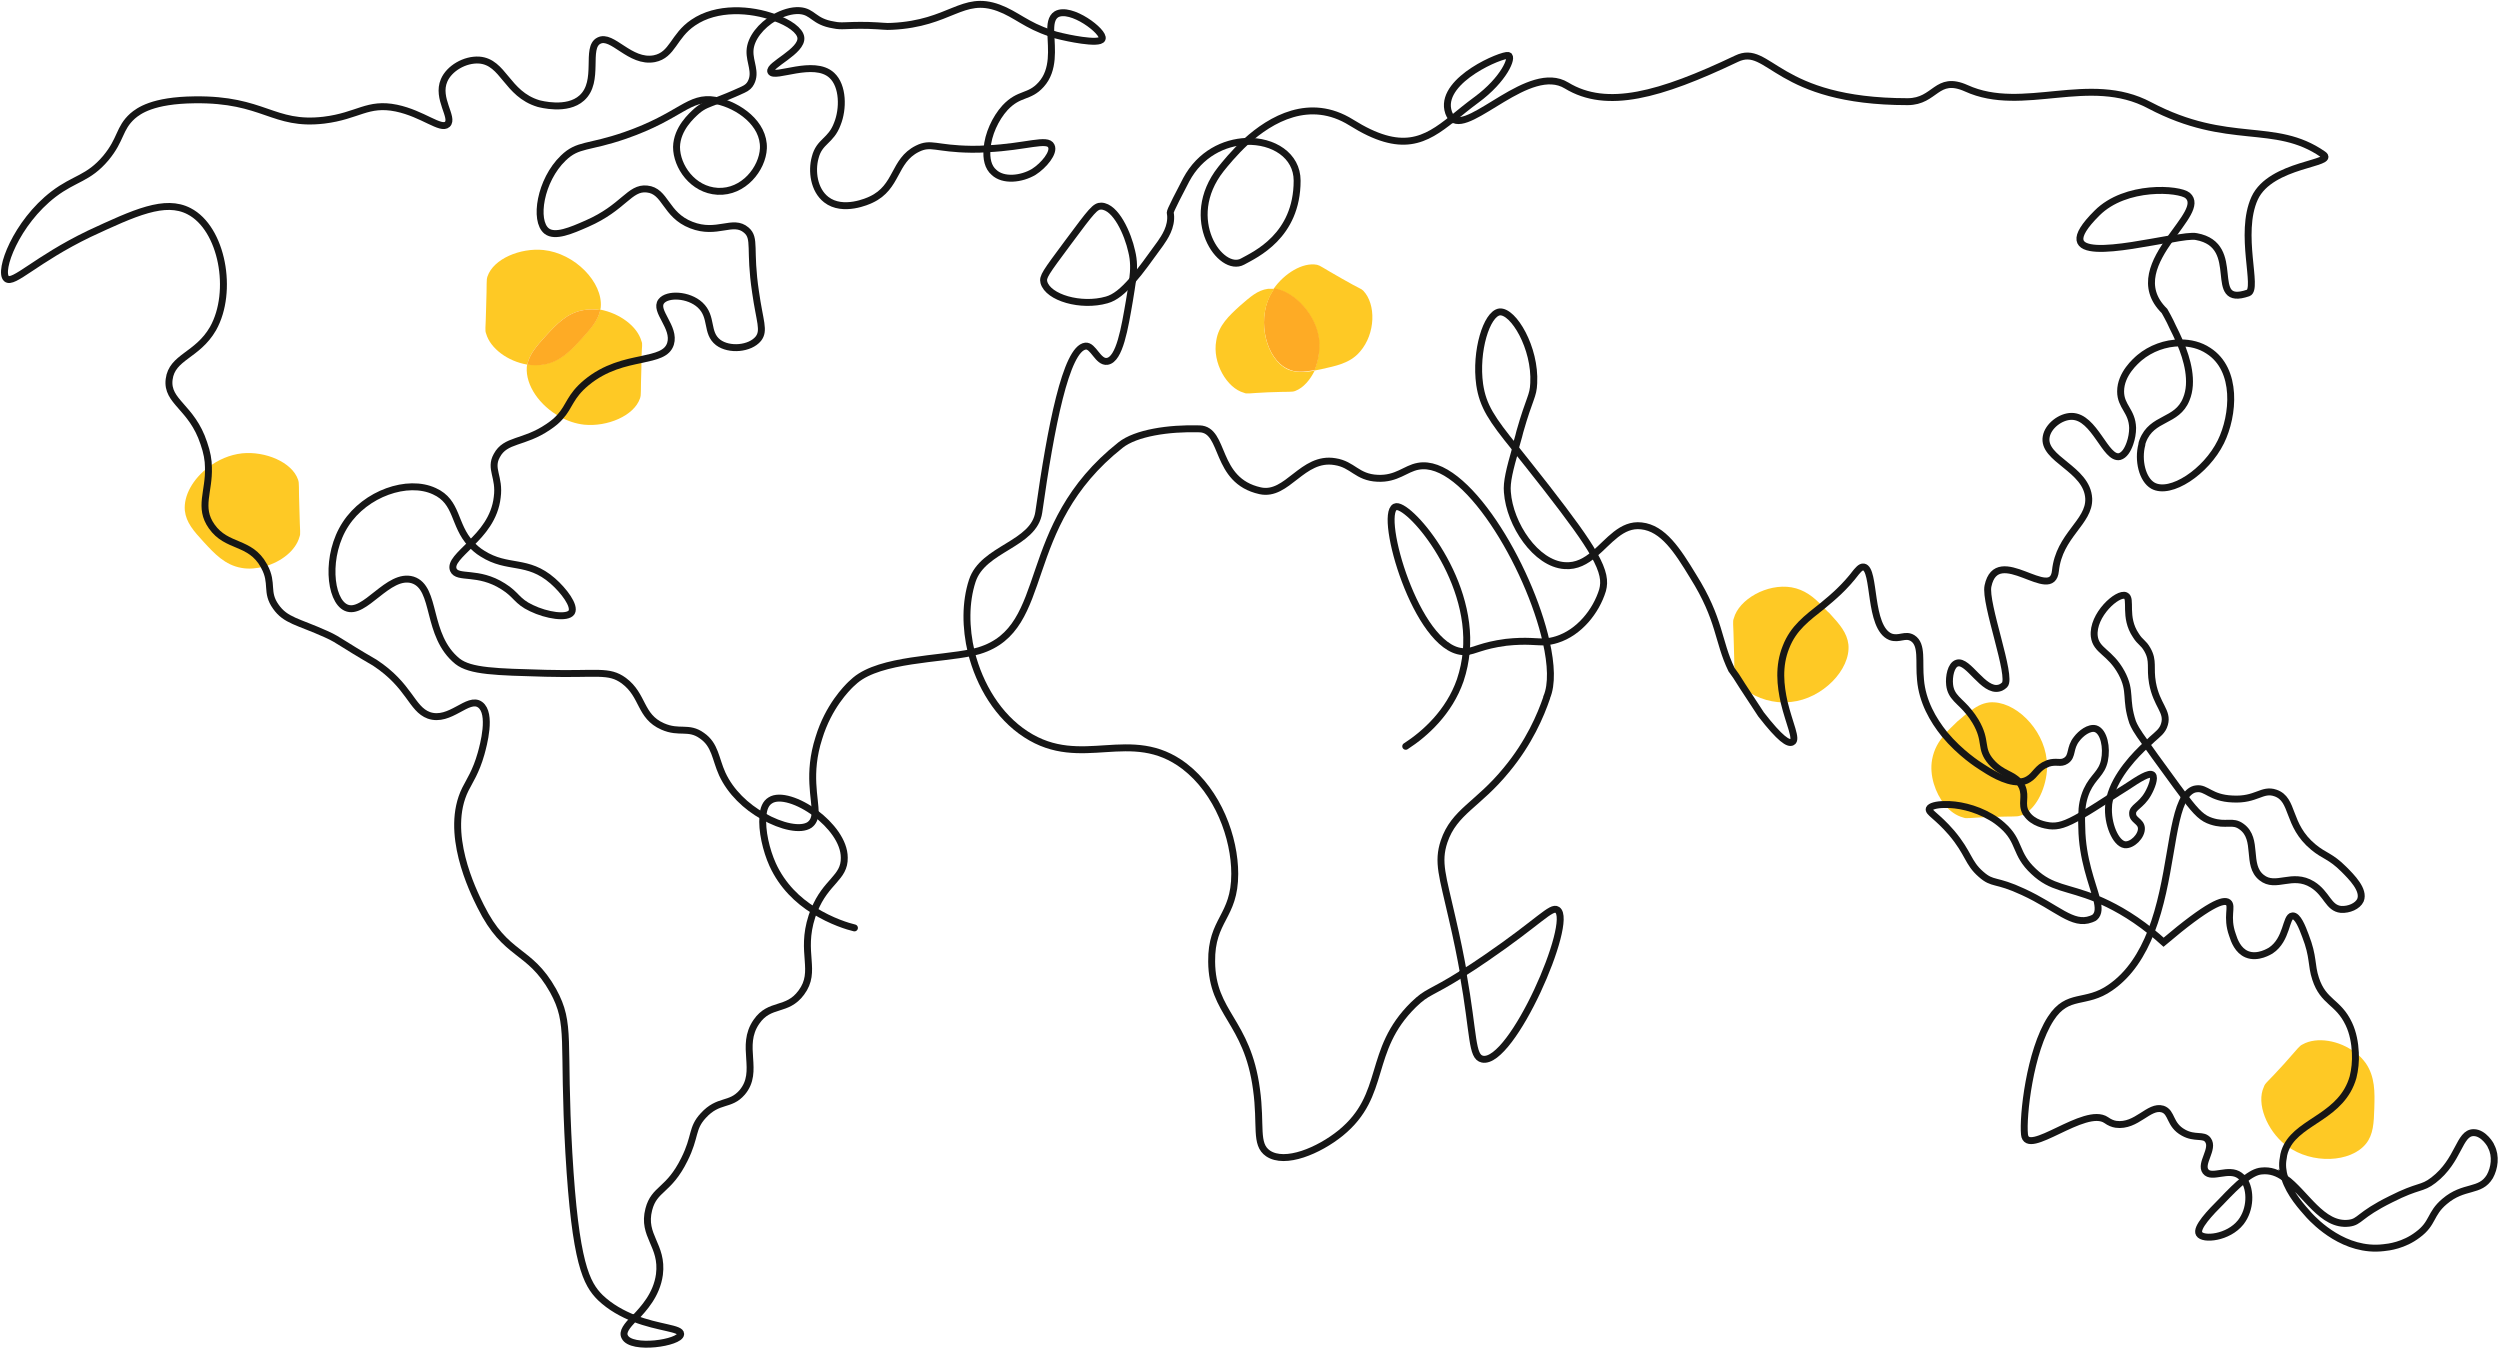 <?xml version="1.0" encoding="utf-8"?>
<!-- Generator: Adobe Illustrator 26.3.1, SVG Export Plug-In . SVG Version: 6.00 Build 0)  -->
<svg version="1.1" id="Layer_1" xmlns="http://www.w3.org/2000/svg" xmlns:xlink="http://www.w3.org/1999/xlink" x="0px" y="0px"
	 viewBox="0 0 541 292" style="enable-background:new 0 0 541 292;" xml:space="preserve">
<style type="text/css">
	.st0{fill:#FEC925;}
	.st1{fill:#FEAB25;}
	.st2{fill:none;stroke:#161616;stroke-width:1.5;stroke-linecap:round;}
</style>
<g id="Group-7" transform="translate(331, 1695)">
	<g id="XMLID_00000075134999671635434640000005660984250762522295_">
		<g>
			<path class="st0" d="M180.9-1465c2.1,3,2,6.4,1.9,9.8c-0.1,3.2-0.2,5.7-1.8,7.7c-3.3,4.1-11.7,4.5-17.1,0.5
				c2.9-5.5,11.9-6.5,14.3-14.9c0.4-1.6,0.6-3.4,0.5-5.3C179.6-1466.6,180.3-1465.8,180.9-1465z"/>
			<path class="st0" d="M178.7-1467.2c0.1,1.9-0.1,3.7-0.5,5.3c-2.4,8.4-11.3,9.5-14.3,14.9c-0.2-0.1-0.3-0.2-0.4-0.3
				c-3.9-3.1-6.3-8.9-4.6-12.5c0.3-0.9,0.6-0.8,4.4-5c3.3-3.7,3.2-3.8,4-4.2C170.3-1470.7,175.3-1469.9,178.7-1467.2z"/>
			<path class="st0" d="M112-1529.7c0.1,4.1-1.7,8.7-4.5,10.6c-1.2-1.9,0.1-3.3-0.8-5.6c-0.2-0.5-0.4-0.8-0.7-1.1
				c0.8,0,1.4-0.2,2.1-0.6C109.4-1527.3,109.9-1528.9,112-1529.7z"/>
			<path class="st0" d="M111.9-1530.6c0,0.3,0,0.6,0.1,0.9c-2.1,0.8-2.5,2.4-4,3.3c-0.6,0.4-1.3,0.6-2.1,0.6c-1.4-1.7-3.8-1.7-6-4.3
				c-2.6-3-0.8-4.4-3.4-8.8c-0.5-0.8-1-1.5-1.4-2c1.4-1.1,2.7-1.9,4.4-2.1C104.9-1543.5,111.2-1537.4,111.9-1530.6z"/>
			<path class="st0" d="M106.6-1524.7c0.9,2.2-0.3,3.6,0.8,5.6c-0.4,0.3-0.8,0.5-1.2,0.6c-0.9,0.3-1.1,0.1-6.4,0.3
				c-3.4-2-7.3-2.8-10-2.7c-2-2.5-3.3-6.3-2.7-9.7c0.4-2.2,1.4-4,2.8-5.5c3.4,4.1,7.2,6.6,8.1,7.1c1.4,0.9,5,3.2,8,3.2
				C106.2-1525.5,106.4-1525.2,106.6-1524.7z"/>
			<path class="st0" d="M96.5-1538.9c2.6,4.4,0.8,5.8,3.4,8.8c2.3,2.6,4.6,2.6,6,4.3c-3,0.1-6.6-2.3-8-3.2c-0.8-0.5-4.7-3-8.1-7.1
				c0.9-1,1.9-1.9,2.8-2.8c0.9-0.7,1.6-1.4,2.4-2C95.5-1540.4,96-1539.7,96.5-1538.9z"/>
			<path class="st0" d="M99.5-1518.2c-4.9,0.2-4.9,0.4-5.7,0.1c-1.5-0.4-2.9-1.4-4-2.8c2.7,0,6.6,0.7,10,2.7
				C99.7-1518.2,99.6-1518.2,99.5-1518.2z"/>
			<path class="st0" d="M69-1555.5c0.5,5.4-5.6,11.7-12.4,12.4c-0.5,0-1,0.1-1.6,0.1c-0.8-3.5-1.3-7.8,0.4-12
				c1.7-4.2,4.6-6.2,7.9-8.9c0.5,0.5,1,1.1,1.6,1.6C67.1-1559.9,68.7-1558.1,69-1555.5z"/>
			<path class="st0" d="M63.3-1563.9c-3.4,2.7-6.3,4.8-7.9,8.9c-1.7,4.2-1.2,8.4-0.4,12c-3.4,0-7-1.4-9-3.4l-1.4-2.2
				c0,0,0-0.1-0.1-0.2c-0.3-0.9-0.1-1.1-0.3-6.7c-0.1-4.9-0.3-4.9,0-5.7c1.1-4.1,7.2-7.6,12.5-6.7
				C59.5-1567.4,61.5-1565.8,63.3-1563.9z"/>
			<path class="st0" d="M44.6-1548.7l1.4,2.2C45.3-1547.1,44.8-1547.9,44.6-1548.7z"/>
			<path class="st0" d="M-36.7-1618.9c-2.2,2.6-5.4,3.1-8.4,3.8c-0.5,0.1-1,0.2-1.5,0.3c0.8-2,1.2-4.3,1-6.5
				c-0.6-5.6-5.3-10.6-9.8-11.2c2.3-3.3,6.3-5.8,9.4-5.2c0.8,0.2,0.8,0.4,5.4,3c4,2.3,4.1,2.1,4.6,2.6
				C-33.2-1629.2-33.3-1622.8-36.7-1618.9z"/>
			<path class="st1" d="M-45.5-1621.4c0.2,2.1-0.2,4.5-1,6.5c-2.3,0.4-4.2,0.6-5.9-0.3c-4.5-2.1-6.6-10.1-3.8-15.8
				c0.3-0.5,0.6-1.1,1-1.6C-50.8-1631.9-46.1-1626.9-45.5-1621.4z"/>
			<path class="st0" d="M-50.7-1610.4c-0.8,0.3-1,0.1-6,0.3c-4.4,0.2-4.4,0.4-5.1,0.1c-3.7-1-6.9-6.5-6-11.3
				c0.5-3.3,2.8-5.4,5.1-7.5c2.2-1.9,3.8-3.4,6.1-3.7c0.5,0,0.9,0,1.4,0c-0.4,0.5-0.7,1.1-1,1.6c-2.8,5.7-0.7,13.6,3.8,15.8
				c1.8,0.8,3.7,0.7,5.9,0.3C-47.5-1612.8-48.9-1611.1-50.7-1610.4z"/>
			<path class="st0" d="M-192.2-1621.2c0.3,0.7,0.1,0.8,0,4c-3.4,0.7-7.8,1.6-11.9,5c-3.6,3-3.6,5.1-5.7,7.4
				c-4.4-2.4-7.5-6.8-7.2-10.8c0-0.2,0.1-0.4,0.1-0.6c1.2,0.2,2.4,0.2,3.6,0c3.6-0.6,5.9-3.1,8.2-5.6c2-2.2,3.5-3.9,4-6.2
				C-196.9-1627.2-193.1-1624.4-192.2-1621.2z"/>
			<path class="st0" d="M-192.2-1615.5c-0.2,5.6,0,5.8-0.3,6.7c-1.3,3.8-7.1,6.2-12.1,5.7c-1.8-0.2-3.6-0.8-5.2-1.7
				c2.2-2.4,2.1-4.4,5.7-7.4c4.1-3.4,8.5-4.3,11.9-5C-192.2-1616.7-192.2-1616.2-192.2-1615.5z"/>
			<path class="st0" d="M-201.1-1627.9c-1.2-0.2-2.4-0.2-3.6,0c-3.6,0.6-5.9,3.1-8.2,5.6c-2,2.2-3.5,3.9-4,6.2
				c-4.2-0.7-8-3.5-8.9-6.7c-0.3-0.8-0.1-0.8,0-5.7c0.2-5.6,0-5.8,0.3-6.7c1.3-3.8,7.1-6.2,12.1-5.7c6.8,0.7,12.9,7,12.4,12.4
				C-201-1628.3-201.1-1628.1-201.1-1627.9z"/>
			<path class="st1" d="M-201.1-1627.9c-0.5,2.3-2,4-4,6.2c-2.3,2.5-4.6,5-8.2,5.6c-1.2,0.2-2.4,0.2-3.6,0c0.5-2.3,2-4,4-6.2
				c2.3-2.5,4.6-5,8.2-5.6C-203.5-1628.1-202.3-1628.1-201.1-1627.9z"/>
			<path class="st0" d="M-266.2-1584.5c0.1,4.9,0.3,4.9,0,5.7c-0.8,2.9-3.9,5.4-7.6,6.4c0-0.1-0.1-0.1-0.1-0.2
				c-3-5.4-8-3.8-11.3-8.5c-2.9-4.1-0.5-7.5-0.7-12.8c2.1-1.6,4.6-2.7,7.3-3c5-0.5,10.8,1.9,12.1,5.7
				C-266.2-1590.3-266.4-1590.1-266.2-1584.5z"/>
			<path class="st0" d="M-273.9-1572.6c0,0.1,0.1,0.1,0.1,0.2c-1.6,0.4-3.3,0.6-4.9,0.3c-3.6-0.6-5.9-3.1-8.2-5.6
				c-2.2-2.4-3.8-4.2-4.1-6.8c-0.3-3.3,1.8-6.9,5.1-9.4c0.2,5.3-2.2,8.7,0.7,12.8C-281.9-1576.4-276.9-1578-273.9-1572.6z"/>
		</g>
		<g>
			<path class="st2" d="M-13.7-1554c-0.2,2.1-0.6,4.1-1.3,6.2c-2.4,6.9-7.6,11.6-11.8,14.3"/>
			<path class="st2" d="M-13.7-1554c-0.3,0-0.6,0-0.9,0c-9.9-0.9-18.1-29.5-14.5-31.3C-26.6-1586.6-12.2-1570.5-13.7-1554z"/>
			<path class="st2" d="M-3.1-1598c1.8,2.3,4.1,5.1,6.8,8.6c5.2,6.7,8.4,11.1,10.2,14.3c2.2,3.9,2.4,5.9,1.9,7.8
				c-1.4,4.6-5.1,9.2-9.9,10.7c-0.9,0.3-1.7,0.4-2.4,0.5c-2,0.1-4-0.4-8.6,0.1c-5.3,0.7-6.8,1.9-8.6,2"/>
			<path class="st2" d="M-3.1-1598c0.3-1.1,0.7-2.3,1-3.6c2.1-7.4,2.9-7.6,3-10.5c0.4-7.6-4.4-15.7-7.4-15.4
				c-2.8,0.4-5.3,8.5-4.3,15.7C-10.1-1607.1-8.2-1604.3-3.1-1598z"/>
			<path class="st2" d="M163.4-1440.1c-0.4-1.4-0.6-2.8-0.3-4.3c0.1-1,0.4-1.8,0.8-2.6c2.9-5.5,11.9-6.5,14.3-14.9
				c0.4-1.6,0.6-3.4,0.5-5.3c-0.1-2.1-0.5-4.3-1.4-6.2c-2.3-4.9-5.5-4.6-7.2-9.8c-1-3-0.4-4.7-2.2-9.3c-0.7-1.9-1.7-4.4-2.8-4.3
				c-1.5,0.1-1.1,5.1-4.7,7.5c-0.2,0.1-2.8,1.8-5.2,0.8c-1.9-0.8-2.7-2.9-3.1-4.2c-1.4-3.9,0.1-6.2-0.9-7c-1-0.8-4.2,0.3-14,8.6
				c-0.9-0.8-1.8-1.6-2.7-2.3c-4.6-3.7-8.7-5.8-11.8-7.1l0,0c-6.4-2.6-9.7-2.2-13.6-5.9c-4.2-3.9-2.8-6.5-6.8-10
				c-0.8-0.7-1.6-1.3-2.5-1.8c-3.4-2-7.3-2.8-10-2.7c-1.8,0-3.1,0.4-3.3,0.9c-0.3,0.8,1.6,1.5,4.8,5.2c3.8,4.5,3.5,6.5,6.4,9
				c2.6,2.3,3.1,1,9.1,3.8c7.4,3.4,10.7,7.4,14.7,5.9c0.4-0.2,0.6-0.2,0.8-0.4c0.9-0.8,0.9-2.1,0.4-4c-0.9-3.4-3.1-8.6-3.2-15.4
				c0-0.9-0.1-1.8,0-2.7c0-1.9,0.3-3.6,1.1-5.4c1.4-3,3.2-3.6,3.8-6.4c0.6-2.8-0.1-6.3-1.9-6.9c-1.4-0.4-3.2,1-4.1,2.2
				c-1.6,2-0.8,3.7-2.3,4.7c-1.2,0.8-2,0-3.9,0.6c-0.1,0-0.2,0.1-0.2,0.1c-2.1,0.8-2.5,2.4-4,3.3c-0.6,0.4-1.3,0.6-2.1,0.6
				c-3,0.1-6.6-2.3-8-3.2c-0.8-0.5-4.7-3-8.1-7.1c-2.5-3.1-4.8-7.1-5.2-11.8c-0.4-3.9,0.5-7.6-1.7-9c-1.6-1-2.9,0.4-4.8-0.3
				c-4.8-2-3.2-14.7-5.8-15.1c-0.7-0.1-1.3,0.8-1.6,1.1c-2.5,3.3-5,5.4-7.3,7.3c-3.4,2.7-6.3,4.8-7.9,8.9c-1.7,4.2-1.2,8.4-0.4,12
				c1.1,4.6,2.9,8.1,1.7,8.6c-0.8,0.4-2.5-0.6-6.7-6l-4-6.1l-1.4-2.2l-1-1.4c-3-6.2-2.4-10.8-8.3-20.2c-3.4-5.6-6.5-10.4-11.2-10.9
				c-4.3-0.5-7,3.4-10.2,6.1c-1.8,1.5-3.8,2.7-6.4,2.5c-6.2-0.4-11.9-8.9-12.4-15.9c-0.2-2.2,0.5-4.9,1.8-9.5"/>
			<path class="st2" d="M163.4-1440.1c4.5,3.2,8.1,10.5,13.9,9.8c2.5-0.3,2-1.7,9.1-5.2c6.1-3.1,6.6-2.1,9.2-4.1
				c5.6-4.3,5.5-10.3,8.7-10.3c2.2,0,3.8,2.8,3.8,3c1.1,2.1,0.7,4.7-0.3,6.5c-2.1,3.5-5.6,1.8-9.8,5.4c-3.2,2.7-2.4,4.7-5.8,7.2
				c-3,2.3-6.3,2.7-7.4,2.8c-8.4,1-14.7-5.5-16.1-7C167.2-1433.7,164.5-1436.6,163.4-1440.1z"/>
			<path class="st2" d="M154.6-1439.7c1.4-1.1,2.6-1.8,3.8-1.9c1.9-0.2,3.5,0.4,5,1.5"/>
			<path class="st2" d="M154.6-1439.7c1.5,2.2,1.5,6.4-0.7,9.2c-2.7,3.4-8.2,3.9-9,2.5c-0.8-1.3,2.5-4.7,4.8-7
				C151.7-1437.1,153.2-1438.6,154.6-1439.7z"/>
			<path class="st2" d="M141.8-1522.5c-3.1,4.8-3,18.1-7.3,29.1c-1.9,4.8-4.6,9.2-8.8,12.1c-5.4,3.8-9.2,1-12.9,6.7
				c-4.6,7.1-6.1,21.3-5.7,25.1c0.5,5.1,13.1-6.3,17.7-3.1c0.7,0.5,1.4,0.8,2.1,0.9c4.5,0.6,7.1-4.2,10.1-3.3
				c2.1,0.7,1.4,3.4,4.5,5.1c2.5,1.4,4.4,0.3,5.3,1.6c1.4,1.9-1.8,5.1-0.5,6.8s5-0.9,7.4,0.9c0.3,0.2,0.6,0.5,0.9,0.9"/>
			<path class="st2" d="M141.8-1522.5c2.7,3.6,3.9,4.6,5.7,5.2c3.3,1.1,4.6-0.3,6.6,1.2c3.7,2.7,0.9,8.3,4.3,11
				c3.1,2.5,6.6-1.2,11,1.5c3.2,2,3.4,5.1,6.2,5.4c1.7,0.1,3.6-0.7,4.2-2c0.9-2.2-1.9-5-3.6-6.7c-2.9-2.9-4.2-2.8-6.6-4.8
				c-5.8-4.8-4.1-10.3-8.2-11.7c-2.9-1-4.1,1.6-9.3,1.3c-4.8-0.2-5.6-2.5-7.8-2.2C143.3-1524.2,142.5-1523.5,141.8-1522.5z"/>
			<path class="st2" d="M133.5-1533.9c1,1.4,2.4,3.4,4.4,6.1c1.6,2.2,2.9,4,3.9,5.3"/>
			<path class="st2" d="M133.5-1533.9c0.6-0.5,1-0.9,1.2-1.1c1.2-1.1,2.3-1.8,2.7-3.3c0.8-2.8-1.7-4-2.6-8.9
				c-0.6-3.4,0.3-4.7-1.1-7.2c-0.9-1.6-1.5-1.5-2.5-3.1c-2.7-4-0.8-8-2.2-8.6c-1.7-0.8-7.3,4.2-6.8,8.8c0.4,3.2,3.4,3.3,5.9,7.9
				c2.2,4.1,0.7,5.6,2.4,10.7C130.9-1537.8,131.1-1537.2,133.5-1533.9z"/>
			<path class="st2" d="M125.6-1522.4c1.2-4.9,5.6-9.4,7.9-11.5"/>
			<path class="st2" d="M125.6-1522.4c1.1-0.7,2.3-1.5,3.6-2.3c2.7-1.8,4.9-3.2,5.6-2.6c0.6,0.6-0.2,2.7-1,4.1
				c-1.5,2.6-3.4,2.9-3.3,4.3c0,1.4,1.8,1.6,1.9,3.1c0.1,1.7-2,3.8-3.6,3.6c-2-0.3-3.8-4.6-3.5-8.4
				C125.3-1521.2,125.5-1521.8,125.6-1522.4z"/>
			<path class="st2" d="M138.6-1643.3c-3.3,4.7-6.5,10.4-1.2,15.6c0,0,1.1,1.9,1.8,3.5c0.4,0.8,1,2,1.6,3.4
				c1.5,3.5,2.9,8.4,1.3,12.2c-2,5-7.4,3.8-9.4,9c-0.1,0.3-0.2,0.5-0.2,0.8c-0.9,3.4,0.1,7.6,2.4,8.9c3.8,2.1,11.5-3,14.7-9.5
				c2.8-5.7,3.7-15.6-2.7-19.7c-1.8-1.2-3.9-1.7-6.1-1.7c-3.2,0-6.4,1.2-8.8,3.2c-0.8,0.7-4.1,3.5-4.1,7.3c0,3.3,2.5,4.2,2.6,7.9
				c0,1.1-0.2,2.3-0.6,3.4c-0.5,1.4-1.2,2.5-2.2,2.8c-3.1,0.7-5.4-8.7-10.4-8.7c-2.4,0-5.1,2.1-5.5,4.4c-0.9,4.9,8.9,6.9,9.2,13.4
				c0.2,5.1-6.4,7.9-7.2,15.6c-0.7,7.2-12.6-6.1-14.6,3.3c-0.8,3.7,5.3,19.7,3.6,21.4c-0.5,0.5-1.1,0.7-1.2,0.7
				c-3.4,0.9-6.7-6.2-9.1-5.4c-1.3,0.4-1.8,2.9-1.6,4.7c0.3,2.7,2.2,3.4,4.2,5.9c0.5,0.6,0.9,1.2,1.4,2c2.6,4.4,0.8,5.8,3.4,8.8
				c2.3,2.6,4.6,2.6,6,4.3c0.3,0.3,0.5,0.7,0.7,1.1c0.9,2.2-0.3,3.6,0.8,5.6c0,0,0,0.1,0.1,0.1c1.4,2.2,4.3,2.6,5,2.7
				c1.8,0.2,3.4-0.2,7-2.3c1.6-0.9,3.6-2.2,6.1-3.8"/>
			<path class="st2" d="M138.6-1643.3c-9.9,1.7-27.1,5.6-15.8-5.6c6.2-6.2,17.8-5.3,19.6-3.8
				C144.6-1650.8,141.5-1647.4,138.6-1643.3z"/>
			<path class="st2" d="M-16.7-1669.3c4,3,16.7-12.1,24.7-7.2c8.7,5.3,20.2,2.1,36.8-5.8c7.1-3.4,8.4,9.3,37,9.3
				c6.1,0,6.2-5.8,12.7-2.9c12.3,5.6,26.6-3.3,39.7,3.7c17.1,9,27,3.3,37.5,10.6c3.1,2.1-11.3,1.9-14.8,9.5
				c-3.5,7.7,0.9,19.7-1.4,20.5c-9.3,3.2-0.8-10.3-11.2-12.2c-0.9-0.2-3.1,0.1-5.7,0.6"/>
			<path class="st2" d="M-16.7-1669.3c1.6-1.3,3.3-2.7,5.2-4.1c6-4.4,8-9.3,6.9-9.6c-1.3-0.3-14.4,5.1-13.1,11.7
				C-17.5-1670.3-17.1-1669.7-16.7-1669.3z"/>
			<path class="st2" d="M-61.3-1664.4c5.3-4.8,13.7-9.7,22.7-4.1c11,6.9,16,3.9,21.9-0.8"/>
			<path class="st2" d="M-61.3-1664.4c5.8-0.2,11,3,11,8.5c0,12-9.1,16-11.8,17.5c-4.7,2.6-13.2-9.2-4.7-20
				C-66-1659.4-64-1661.9-61.3-1664.4z"/>
			<path class="st2" d="M-85.9-1634.4c1.7-1.9,3.6-4.6,6-7.9c0.9-1.3,2.5-3.6,2.2-6.3c-0.1-0.6-0.5,0,3.4-7.5c3-5.6,8.2-8.1,13-8.3"
				/>
			<path class="st2" d="M-85.9-1634.4c0.3-2.3,0.3-4.2-0.2-6.2c-0.8-3.7-3.4-9.7-6.6-9.8c-1.3,0-2,0.9-7.2,7.9
				c-4.9,6.6-5.5,7.4-5.2,8.6c0.9,3.3,8,5.4,13.6,3.8C-89.7-1630.6-88-1632-85.9-1634.4z"/>
			<path class="st2" d="M-14.4-1484.4c-7.3,4.6-7.6,3.8-10.7,6.8c-10.2,10-5.6,19.5-15.8,27.8c-4.7,3.8-12,6.9-15.7,4.4
				c-2.9-2-1.4-6-2.5-13.9c-2-14.9-9.6-16.3-9.7-27.6c-0.1-9.2,5-9.6,5-19c0-7.8-3.6-17.7-10.9-23.3c-11.6-8.8-22.2,1-34.3-6.9
				c-6-3.9-10-10.6-11.8-17.7c-1.3-5.4-1.3-10.9,0.2-15.5c2.3-7.1,13.4-7.8,14.4-14.9c2.6-18.4,5.9-35.4,10.1-35.9
				c1.7-0.2,2.7,3.6,4.7,3.3c2.7-0.4,3.8-7.3,4.8-13.1c0.3-1.7,0.5-3.2,0.7-4.5"/>
			<path class="st2" d="M-14.4-1484.4c2.4,13.5,1.8,18.1,4.2,18.6c6.4,1.3,19.9-29.9,16.2-32.3c-1.3-0.9-4,2.6-15.4,10.4
				C-11.4-1486.3-13-1485.3-14.4-1484.4z"/>
			<path class="st2" d="M-229.1-1577.3c-3.8-4.1-2.8-9.1-7.9-11.4c-5.8-2.7-14.9,0.5-19.2,7.1c-4.4,6.7-3.5,16.5,0.1,18.1
				c4,1.8,9.1-7.6,14.4-6c5.3,1.7,2.8,12,9.7,17.6c2.8,2.2,8.3,2.3,19.1,2.6c11.2,0.3,13.6-0.8,16.9,1.6c4.3,3.2,3.4,7.7,8.4,9.9
				c3.6,1.6,5.6-0.1,8.5,2c2.9,2,2.9,5,4.4,8.3c1.8,3.9,5.2,7.1,8.8,9.1c4,2.3,8.2,3.2,10.1,1.9c0.8-0.6,1.1-1.4,1.2-2.5
				c0.1-3.2-1.7-8.5,0.8-16.3c2.1-6.9,6.1-10.8,6.9-11.6c0.3-0.3,0.7-0.6,1-0.9c5.5-4.6,18.3-4.5,25.2-6c0.6-0.1,1.1-0.3,1.6-0.4
				c16-4.9,8.1-26.7,30.6-44.5c3.3-2.6,10.3-3.7,17.1-3.5c5.6,0.2,3.1,11.2,13.1,13.4c5.9,1.3,9.1-7.5,16.2-6.3
				c3.9,0.6,4.7,3.4,9.2,3.6c4.2,0.2,6-2.1,8.8-2.6c10.1-1.9,24,21.5,27.7,38c1.1,4.9,1.3,9.2,0.1,12v0.1c-1.3,3.8-3.8,9.7-8.7,15.6
				c-6.2,7.6-11.3,9-13.5,15.5c-1.5,4.5-0.3,7.5,1.7,16.4c1.1,4.7,1.9,8.7,2.5,12.1"/>
			<path class="st2" d="M-229.1-1577.3c-2.4,2.4-4.4,4.1-3.8,5.6c0.9,2.1,5.3,0.1,10.8,3.6c2.9,1.8,2.9,3.2,6.1,4.7
				c3.3,1.6,7.8,2.3,8.7,0.9c0.8-1.4-1.7-4.7-4.1-6.8c-5.5-4.8-9.7-2.4-15.2-5.9C-227.6-1575.8-228.5-1576.6-229.1-1577.3z"/>
			<path class="st2" d="M-175.9-1673.2c-0.1,0-0.2-0.1-0.3-0.1c-5.8-1-7.4,3.4-19.5,7.6c-8.1,2.8-10.2,1.8-13.4,4.9
				c-5,4.8-6.4,13.6-3.6,15.8c1.8,1.4,5.3-0.1,8.7-1.6c8-3.5,9.2-7.9,13-7.5c4.1,0.4,3.9,5.6,9.6,7.8c5.6,2.2,9-1.4,11.9,1.1
				c2.1,1.8,0.6,4.1,2,13.4c0.9,6.4,2,8.3,0.6,10.1c-1.8,2.2-6.3,2.6-8.7,0.8c-2.7-2.1-1.1-5.5-3.9-8.1c-2.5-2.3-7.1-2.5-8.4-0.8
				c-1.6,2.1,3.1,5.6,2,9.2c-0.7,2.2-3.1,2.7-6.3,3.4c-3.4,0.7-7.8,1.6-11.9,5c-3.6,3-3.6,5.1-5.7,7.4c-0.6,0.7-1.4,1.4-2.6,2.2
				c-5.3,3.6-9.2,2.6-11.1,6.2c-1.6,2.9,0.7,4.6,0.1,9c-0.5,4.5-3.3,7.7-5.8,10.1"/>
			<path class="st2" d="M-175.9-1673.2c-1.8,0.7-2.9,1-4.3,2.2c-1.1,1-4.3,3.8-4.4,7.8c0,4.2,3.5,9.3,8.9,9.6
				c5.6,0.3,9.7-4.9,9.9-9.3C-165.6-1668.3-171.2-1672.2-175.9-1673.2z"/>
			<path class="st2" d="M-103.6-1687.8c-5.3-1.7-7.5-4.1-11.3-5.5c-7.9-2.9-10.4,3.4-23.1,4c-1.4,0.1-1.9-0.1-5.1-0.2
				c-5.1-0.1-5.6,0.3-7.5-0.1c-4.4-0.7-4.4-2.9-7.4-3.1c-1.7-0.1-3.6,0.5-5.4,1.5c-2.9,1.7-5.2,4.5-5.3,7.2
				c-0.1,2.5,1.4,4.6,0.2,6.9c-0.3,0.6-0.8,1.1-1.7,1.5c-2.6,1.2-4.4,1.9-5.7,2.4"/>
			<path class="st2" d="M-103.6-1687.8c-0.1-1.9,0.1-3.4,1.2-4.1c3.1-1.8,10.5,3.8,9.9,5.3c-0.5,1.4-8.3-0.4-8.7-0.5
				C-102.1-1687.3-102.9-1687.5-103.6-1687.8z"/>
			<path class="st2" d="M-117.4-1662.8c0.2-3.1,1.8-6.6,3.9-8.9c3.1-3.3,5.2-2.1,7.8-5c2.9-3.2,2.2-7.8,2.1-11.1"/>
			<path class="st2" d="M-117.4-1662.8c8.5-0.4,13.1-2.4,13.9-0.6c0.7,1.4-1.6,4.2-3.8,5.6c-2.7,1.6-6.6,2-8.6,0.1
				C-117.2-1658.8-117.6-1660.7-117.4-1662.8z"/>
			<path class="st2" d="M-193.8-1409.7c-2.5-1-5.1-2.4-7.3-4.5c-3-3-5.4-7.3-6.8-31.3c-1.4-24.6,0.6-27.8-3.4-35.1
				c-5.2-9.3-10.2-7.2-15.7-18.3c-1.7-3.4-7.9-16-3.3-25.3c0.9-1.8,2.3-3.8,3.4-7.7c0.5-1.8,2.4-8.7-0.2-10.6
				c-2.6-1.9-6.5,3.9-11.1,2.3c-3.8-1.4-4.1-6.4-11.7-11.4c-3.8-2.2-5.5-3.3-6.8-4.1c-1.3-0.8-2-1.3-3.8-2.1
				c-6-2.7-8.7-2.9-10.8-5.9c-2.3-3.2-0.5-5-2.5-8.7c0-0.1-0.1-0.1-0.1-0.2c-3-5.4-8-3.8-11.3-8.5c-2.9-4.1-0.5-7.5-0.7-12.8
				c0-1.5-0.3-3.2-1-5.2c-2.6-7.9-8.1-8.9-7.5-13.8s6.1-5.1,9.5-11c4.5-8,2-21.7-5.2-25.4c-5.2-2.7-11.7,0.3-21.6,4.9
				c-11.6,5.6-16.4,11-17.9,9.7c-1.8-1.6,2.1-12.1,10.2-18.3c4.6-3.5,7.5-3.3,11.3-7.8c3.4-4.1,2.8-6.4,5.8-9.1
				c1.3-1.1,4.3-3.4,13.4-3.5c15.1-0.2,16.9,5.7,28,4.4c7.4-0.9,9.4-3.9,15.7-2.6c5.7,1.2,9.6,4.8,11,3.5c1.5-1.4-2.4-5.6-0.7-9.5
				c1.1-2.6,4.5-4.6,7.6-4.4c5.3,0.4,5.9,7.3,12.8,9.4c0.4,0.1,6.2,1.7,9.4-1.2c4-3.6,0.7-10.9,3.7-12.4c2.9-1.5,6.7,4.9,12,3.9
				c4-0.8,4.1-4.9,8.4-7.8c5.1-3.5,12.5-3,17.6-1.1c3.2,1.1,5.5,2.8,5.7,4.3c0.4,3-7.1,6-6.5,7.4c0.7,1.6,9.3-2.8,13.2,0.8
				c2.5,2.3,2.5,7.3,1.2,10.5c-1.4,3.8-3.9,3.7-4.8,7.3c-0.8,2.9-0.3,7,2.4,9.1c3.6,2.8,9.1,0.3,9.7,0c5.8-2.7,4.8-8.4,10-11
				c3-1.5,3.9,0,11.7,0.1c1.2,0,2.3,0,3.4-0.1"/>
			<path class="st2" d="M-193.8-1409.7c-1.5,1.6-2.6,2.9-2,4c1.4,2.9,12,1.3,12.1-0.6C-183.6-1407.6-188.4-1407.6-193.8-1409.7z"/>
			<path class="st2" d="M-146.1-1494.2c-1.3-0.3-5-1.4-8.8-3.8c-3.4-2.1-6.8-5.3-8.9-9.9c-1.4-3.1-2.4-7.4-2.1-10.5
				c0.1-1.6,0.6-2.8,1.6-3.4c2-1.3,6.2,0.1,9.8,2.8c3.3,2.5,6.2,6.1,6.2,9.6c0.1,4.4-4,5.1-6.5,11.4c-0.2,0.4-0.3,0.8-0.5,1.3
				c-2.6,8,1.2,11.8-2.3,16.5c-3.1,4.2-6.8,2.1-9.7,6.3c-3.7,5.3,0.8,10.7-3.1,15.3c-2.6,3-5.1,1.4-8.4,5c-2.6,2.8-1.6,4.5-4.1,9.5
				c-3.4,6.9-6.5,6.2-7.7,10.8c-1.5,5.8,3.1,7.7,2.3,14.1c-0.6,4.4-3.4,7.4-5.4,9.5"/>
		</g>
	</g>
</g>
</svg>
